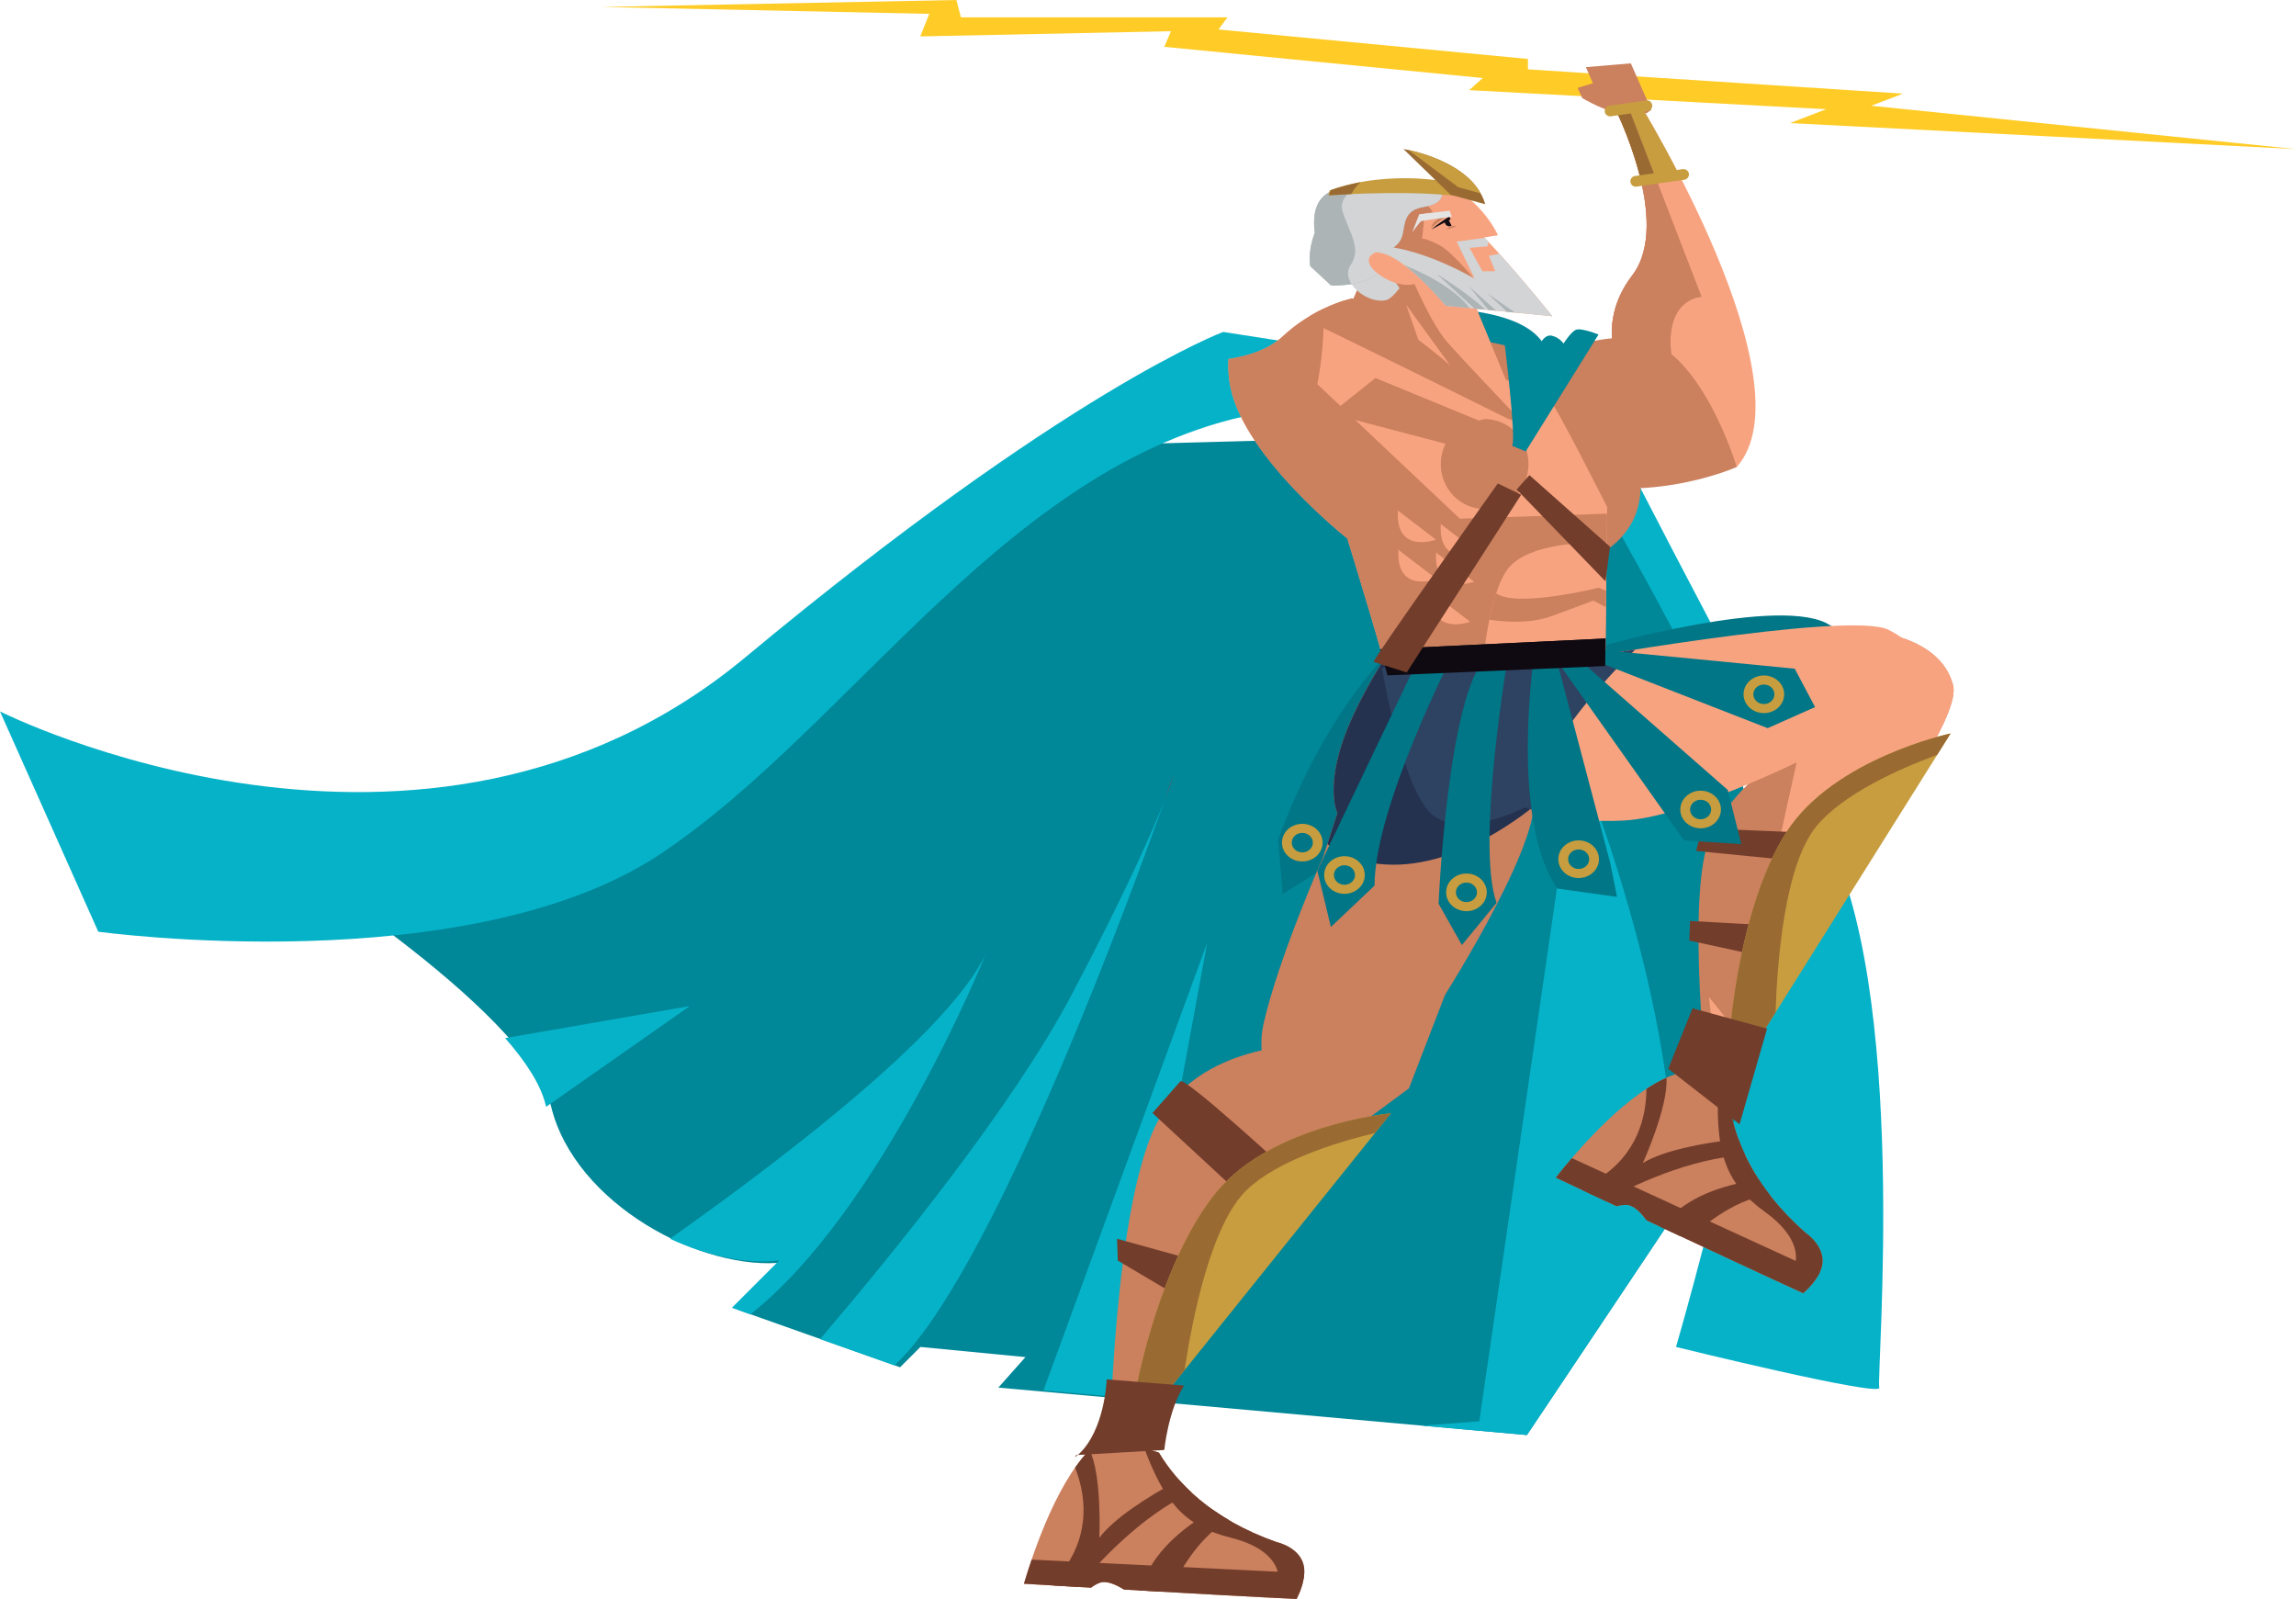 <?xml version="1.0" encoding="UTF-8"?> <svg xmlns="http://www.w3.org/2000/svg" id="Layer_2" data-name="Layer 2" viewBox="0 0 1240.39 863.78"><defs><style> .cls-1 { fill: #e4e4e5; } .cls-2 { fill: #120c13; } .cls-3 { fill: #996b33; } .cls-4 { fill: #0f0911; } .cls-5 { fill: #2e4362; } .cls-6 { fill: #24324f; } .cls-7 { fill: #008798; } .cls-8 { fill: #d2d4d5; } .cls-9 { fill: #f8a380; } .cls-10 { fill: #adb4b6; } .cls-11 { fill: #cb805e; } .cls-12 { fill: #c79d3f; } .cls-13 { fill: #007686; } .cls-14 { fill: #723d2b; } .cls-15 { fill: #ffcc27; } .cls-16 { fill: #06b2c8; } .cls-17 { fill: #ca2e2c; } .cls-18 { fill: #1b1115; } </style></defs><g id="Layer_1-2" data-name="Layer 1"><g id="Zeus_Body" data-name="Zeus Body"><polyline class="cls-15" points="519.13 9.37 516.69 0 325.09 3.75 502.04 7.49 497.16 19.67 632.63 16.86 628.97 25.29 801.04 42.15 793.72 48.7 986.54 59 967.02 66.5 1240.39 80.55 1010.95 57.13 1028.04 50.58 825.45 37.46 825.45 31.84 658.26 15.92 663.14 9.37 519.13 9.37"></polyline><path class="cls-7" d="M824.9,775.24s129.97-194.04,139.12-208.68c9.15-14.64-36.61-203.19-36.61-203.19l-75.05-129.97-254.3,6.88-255.32,185.32-200.61,31.12s142.78,87.86,155.59,140.95c12.81,53.08,82.37,89.69,126.31,84.2l-25.63,25.63,87.86,31.12,10.98-10.98,56.75,5.49-14.64,16.48,285.56,25.63"></path><path class="cls-17" d="M633.85,419.01s-1.55,4.51-4.37,12.47c3.42-8.84,4.37-12.47,4.37-12.47"></path><path class="cls-16" d="M405.35,710.03c71.12-55.73,127.21-194.62,127.21-194.62-19.54,40.34-98.65,102.81-170.59,153.8,20.3,9.41,41.68,13.83,59.05,11.66l-25.63,25.63,9.96,3.53"></path><path class="cls-16" d="M629.48,431.48c-6.1,15.76-20.06,48.07-50.55,105.91-31.64,60.04-96.17,139.48-135.89,186l40.21,14.24,4.66-4.67c52.27-55.87,123.38-250.23,141.56-301.48"></path><path class="cls-16" d="M372.68,543.49l-99.8,17.31c11.15,12.71,19.21,25.02,21.83,35.88.1.41.21.82.32,1.23l77.65-54.42"></path><path class="cls-16" d="M851.64,407.8l-52.48,360.02-30.9,2.33,56.64,5.08s41.34-61.71,79.03-118.16c6.16-110.96-52.29-249.27-52.29-249.27"></path><polyline class="cls-16" points="563.74 751.07 606.99 754.95 652.16 509.32 563.74 751.07"></polyline><path class="cls-17" d="M806.67,202.01l18.44,2.87c-2.06-3.5-3.2-5.42-3.2-5.42t-15.23,2.55"></path><path class="cls-16" d="M356.95,461.22c104.34-69.56,189.92-215.66,327.44-238.71,71.48-11.98,105.8-17.73,122.28-20.5l-145.85-22.69s-84.2,31.12-258.1,175.73C228.81,499.66,0,384.34,0,384.34l53.09,118.98s199.53,27.46,303.87-42.1"></path><path class="cls-16" d="M984.39,447.26c-47.83-83.89-125.34-236.57-125.34-236.57l-30.95-4.81c18.71,31.77,113.58,194.25,126.77,245.36,14.64,56.75-49.43,276.41-49.43,276.41,0,0,111.66,27.46,109.83,21.97s16.94-218.45-30.88-302.35"></path><path class="cls-7" d="M834.91,187.74c-14.64-31.12-104.95-19.22-104.95-19.22l66.82,55.53s52.78-5.19,38.14-36.31"></path><path class="cls-13" d="M767.82,415.75l-18.31-62.24s-33.76,31.32-58.99,100.07l2.44,29.29,26.04-16.27,48.82-50.85"></path><path class="cls-13" d="M989.12,338.05c-25.23-17.49-126.52,11.8-126.52,11.8l-19.12,21.15s170.86-15.46,145.64-32.95"></path><path class="cls-11" d="M850.4,306.32c71.59-26.85,14.24-96.82,13.02-96.82l-59.8,7.73s-24.82,115.94,46.78,89.09"></path><path class="cls-11" d="M854.81,52.99s14.89,8.77,19.45,7.04l15.37,1.09,2.47-1.79-11.07-25.11-24.25,2.05,3.76,8.72-8.26,2.48,2.52,5.52"></path><path class="cls-11" d="M1055.12,370.14c-7.11-27.47-46.2-29.26-46.2-29.26l-39.68,63.9s-30.8,16.12-45.02,46.58c-14.21,30.46-1.18,143.33-1.18,143.33l11.25-6.57c10.07-52.55,127.94-190.51,120.83-217.98"></path><path class="cls-11" d="M682.53,553.5c-8,35.83,30.65,69.87,30.65,69.87l47.97-35.38,19.54-50.61s57.75-90.92,46.64-110.63l-71.52-82.86s-20.88,29.11-30.2,55.99-3.11,39.41-3.11,39.41l-7.55,23.29s-24.43,55.09-32.43,90.92"></path><path class="cls-9" d="M877.39,205.38h15.06l45.82,46.89c40.17-45.28-52.09-195.66-52.09-195.66l-13.81,1.62s31.38,61.98,9.42,90.55c-21.97,28.57-4.39,56.59-4.39,56.59"></path><path class="cls-12" d="M886.36,56.91c-4.35.74-8.98,1.53-13.51,2.3,1.97,4.07,9.56,20.43,13.81,39.01,6.71-1.24,14.35-2.66,20.48-3.81-10.61-20.63-19.45-35.29-20.79-37.5"></path><path class="cls-11" d="M938.27,252.27s-20.09-66.84-54.6-69.53c-34.52-2.7-55.86,17.79-55.86,17.79l3.14,54.44c53.35,21.56,107.33-2.7,107.33-2.7"></path><path class="cls-11" d="M777.6,181.66l-6.9,74.92,110.46,8.08s-5.65-28.57-25.11-54.98c-19.46-26.41-78.45-28.03-78.45-28.03"></path><path class="cls-9" d="M867.09,368.58l1.17-94.6s-28.21-56.16-30.81-57.33c-1.74-.79-68.13-33.05-111.66-54.21-7.33,2.36-20.6,7.87-32.95,19.4-7.58,7.07-18.71,10.52-29.16,12.13-.3,5.12.03,10.51,1.27,16.12,8.35,37.76,62.92,80.79,62.92,80.79,0,0,23.67,76.61,22.27,77.71-1.39,1.1,116.94,0,116.94,0"></path><path class="cls-11" d="M825.76,250.69c0-13.42-10.61-24.31-23.7-24.31s-23.7,10.88-23.7,24.31,10.61,24.31,23.7,24.31,23.7-10.88,23.7-24.31"></path><path class="cls-11" d="M746.39,124.82c0,1.66-21.53,51.07-21.53,51.07l99.37,55.21-32.02-77.57-45.82-28.71"></path><path class="cls-9" d="M796.01,162.72l-37.2-21.9s12.7,32.3,23.19,44.17c7.08,8.02,28.38,30.5,41.47,44.26l-27.47-66.53"></path><path class="cls-11" d="M714.81,166.86c-6.64,3.21-14.48,7.98-21.98,14.98-7.58,7.07-18.71,10.52-29.16,12.13-.3,5.12.03,10.51,1.27,16.12,8.35,37.76,62.92,80.79,62.92,80.79,0,0,23.67,76.61,22.27,77.71-1.39,1.1,116.94,0,116.94,0l1.13-91.1-79.52,2.71-77.01-72.66s4.51-21.78,3.12-40.67"></path><path class="cls-11" d="M877.39,205.38h15.06l5.53,5.66c4.47-2.46,6.88-7.23,5.47-15.55-5.79-34.37,15.74-35.2,15.74-35.2l-39.72-102.89-7.1.83s31.38,61.98,9.42,90.55c-21.97,28.57-4.39,56.59-4.39,56.59"></path><path class="cls-11" d="M877.39,205.38h15.06l5.53,5.66c4.47-2.46,6.88-7.23,5.47-15.55-5.79-34.37,15.74-35.2,15.74-35.2l-39.72-102.89-7.1.83s31.38,61.98,9.42,90.55c-21.97,28.57-4.39,56.59-4.39,56.59"></path><path class="cls-3" d="M873.07,59.66c.05.1.1.21.16.33.03.06.06.13.09.2.05.1.1.21.15.33.04.09.08.18.13.28.05.11.1.21.15.33.05.11.11.23.16.35.05.11.1.21.15.33.06.14.13.28.19.42.05.11.1.22.15.33.07.16.15.32.22.48.05.11.1.22.15.33.08.18.16.36.25.55.05.11.1.22.15.33.09.21.18.42.28.63.04.1.09.21.14.31.1.24.21.48.32.73.04.09.08.18.12.27.12.28.24.56.36.85.03.07.06.14.09.22.15.35.3.71.45,1.08,0,.01.01.02.02.04.48,1.16.99,2.41,1.51,3.73.03.07.06.15.09.22.14.36.28.73.43,1.1.05.12.1.25.14.38.12.33.25.65.37.98.06.16.12.32.18.47.12.31.23.62.35.93.06.17.13.35.19.53.11.3.22.61.33.91.07.19.14.39.21.58.11.3.21.6.32.9.07.21.14.41.22.62.1.3.21.6.31.91.07.22.15.43.22.65.1.3.2.6.3.9.08.23.15.46.23.69.1.3.2.59.29.89.08.24.16.48.23.72.1.3.19.6.29.9.08.25.16.49.23.74.09.3.18.6.28.9.08.26.16.51.23.77.09.3.18.6.27.91.08.26.15.52.23.78.09.3.17.61.26.92.07.26.15.53.22.79.09.31.17.62.26.94.07.27.15.53.22.8.09.32.17.64.25.97.07.26.14.52.21.79.09.34.17.69.26,1.04.06.24.12.49.18.73.14.58.28,1.17.41,1.76,2.57-.48,5.29-.98,8-1.48l-14.94-38.7c-2.28.39-4.59.78-6.87,1.17.05.11.11.22.16.34.02.04.03.07.05.11"></path><path class="cls-9" d="M759.64,164.57s22.91,65.42,23.19,67.91l22.08-7.18c-1.38.28-45.27-60.73-45.27-60.73"></path><path class="cls-9" d="M815.68,306.04c-9.62,10.4-13.85,41.39-15.67,62.99,31.81-.12,67.09-.45,67.09-.45l.93-75.37c-13.47-.36-40.99.54-52.35,12.82"></path><path class="cls-11" d="M860.77,324.43s3.99,2.08,6.82,3.59l.11-8.87-4.08-1.63s-43.73,10.78-54.92,3.26c-.14-.1-.28-.17-.42-.26-1.41,4.32-2.62,9.17-3.65,14.24,8.43,1.29,22.13,2.29,33.78-1.98,18.31-6.71,22.37-8.34,22.37-8.34"></path><path class="cls-11" d="M859.96,345.58s-19.32,14.03-40.07,11.59c-9.15-1.08-14.5-4.6-17.71-7.95-.96,6.9-1.66,13.73-2.17,19.81,31.81-.12,67.09-.45,67.09-.45l.26-21.1-7.39-1.9"></path><path class="cls-9" d="M823.92,436.1s19.55,8.96,53.31,7.17c33.76-1.79,95.07-32.25,95.07-32.25l45.32-10.75s19.54,1.79,24.88-14.33c5.33-16.13-.89-34.94-22.22-45.69-21.32-10.75-180.37,17.92-180.37,17.92l-93.3,2.69s10.66,64.51,26.66,78.84c15.99,14.33,50.65-3.58,50.65-3.58"></path><path class="cls-11" d="M717.3,564.21s-72.86-5.38-95.07,48.38c-22.21,53.75-23.1,183.66-23.1,183.66l15.11-5.38c16.88-65.4,138.61-205.16,138.61-205.16l-35.54-21.5"></path><path class="cls-14" d="M603.47,669.19l.41,11.8,41.9,24.82,32.54-21.56,19.93-49.22s-58.17-53.7-60.61-50.85c-2.44,2.85-15.05,17.09-15.05,17.09l48.82,45.15-19.53,36.21-48.41-13.43"></path><path class="cls-9" d="M1055.12,370.14c-5-19.31-25.79-25.93-37.71-28.16l-27.46,29.44-16.16,26.02-35.32,160.07-15.25-18.92,6.03,52.46,5.04-2.94c10.07-52.55,127.94-190.51,120.83-217.98"></path><path class="cls-18" d="M616.48,755.75l-.92.78c.45-.39.74-.63.92-.78"></path><path class="cls-18" d="M616.53,755.72l-.04.04s.03-.02.04-.04"></path><path class="cls-18" d="M616.72,755.55s-.1.08-.19.17l.19-.17"></path><path class="cls-18" d="M616.76,755.52s.02-.01.02-.01h-.02"></path><path class="cls-18" d="M616.73,755.54h-.01s0,0,.01,0"></path><path class="cls-18" d="M614.23,757.68l-2.07,1.77c.83-.71,1.51-1.29,2.07-1.77"></path><path class="cls-18" d="M614.23,757.68h.01s0,0-.01,0"></path><path class="cls-18" d="M615.57,756.54c-.34.29-.77.66-1.33,1.13l1.33-1.13"></path><path class="cls-18" d="M616.76,755.52s-.02.01-.03.02l.03-.02"></path><path class="cls-18" d="M612.16,759.45c-.52.45-1.1.94-1.74,1.49l1.74-1.49"></path><path class="cls-18" d="M604.77,765.77c-.99.84-2.05,1.76-3.21,2.74l3.21-2.74"></path><path class="cls-18" d="M594.21,774.79c-1.16.99-2.36,2.01-3.64,3.11l3.64-3.11"></path><path class="cls-18" d="M601.56,768.51l-3.15,2.69c1.11-.95,2.17-1.85,3.15-2.69"></path><path class="cls-18" d="M598.41,771.2c-.29.25-.6.51-.9.77l.9-.77"></path><path class="cls-18" d="M597.51,771.97l-3.3,2.82c1.16-.99,2.25-1.93,3.3-2.82"></path><path class="cls-18" d="M610.42,760.94l-.35.3c.12-.1.24-.21.35-.3"></path><path class="cls-18" d="M610.06,761.24c-.42.36-.88.75-1.36,1.16l1.36-1.16"></path><path class="cls-18" d="M608.71,762.4c-1.14.98-2.45,2.09-3.94,3.37l3.94-3.37"></path><path class="cls-12" d="M884.1,100.81l25.85-3.7c1.58-.23,2.68-1.7,2.46-3.28-.23-1.58-1.71-2.68-3.28-2.46l-25.85,3.7c-1.58.23-2.68,1.7-2.46,3.28.23,1.58,1.7,2.68,3.28,2.46"></path><path class="cls-12" d="M889.31,54.25l-19.89,2.85c-1.58.23-2.68,1.7-2.46,3.28.23,1.58,1.7,2.68,3.28,2.46l19.89-2.85c1.58-.23,2.68-1.7,2.46-3.28s-1.7-2.68-3.28-2.46"></path><path class="cls-9" d="M759.92,96.72c-35.16,2.31-35.51,22.13-31.76,37.9,3.75,15.76,23.12,23.32,35.19,17.34,1.24-.61,2.35-1.26,3.36-1.94,7.99,7.45,14.3,15.18,14.3,15.18l57.62,5.64s-19.71-24.63-36.74-42.58l7.36-1.18s-14.18-32.66-49.34-30.35"></path><path class="cls-11" d="M774.22,114.86s-10.21-17.71-32.77-14.31c-16.63,7-16.2,21.76-13.28,34.06,3.75,15.76,23.12,23.32,35.19,17.34,1.24-.61,2.35-1.26,3.36-1.94,5.18,4.83,9.66,9.78,12.16,12.67l20.16-8.75s-13.85-17.66-21.72-21.67c-7.86-4.01-9.11-3.24-9.11-3.24l1.62-13.82,4.37-.34"></path><path class="cls-10" d="M755.33,131.45c5.49-6.1-.31-17.39,13.88-19.68,14.19-2.29,8.85-10.68,8.85-10.68l-10.68-.92s-26.24-2.59-44.85,1.98c-18.61,4.58-11.14,28.37-11.14,28.37l32.04,5.19s6.41,1.83,11.9-4.27"></path><path class="cls-10" d="M747.14,144.41c6.92-10.98-3.66-21.97-3.66-21.97l-30.31-2.85s-7.12,11.8-5.29,24.21l11.19,10.37s21.15,1.22,28.07-9.76"></path><path class="cls-8" d="M748.87,162.11c1.93-.45,4.43-2.84,7.21-6.42l-20.33-30.5s-2.23.47-5.61,1.55c2.19,5.83,3.21,11.09-.49,16.46-6.1,8.85,8.85,21.36,19.22,18.92"></path><path class="cls-10" d="M755.33,131.45c5.49-6.1-.31-17.39,13.88-19.68,14.19-2.29,8.85-10.68,8.85-10.68l-10.68-.92s-26.24-2.59-44.85,1.98c-18.61,4.58-11.14,28.37-11.14,28.37l32.04,5.19s6.41,1.83,11.9-4.27"></path><path class="cls-10" d="M747.14,144.41c6.92-10.98-3.66-21.97-3.66-21.97l-30.31-2.85s-7.12,11.8-5.29,24.21l11.19,10.37s21.15,1.22,28.07-9.76"></path><path class="cls-8" d="M755.33,131.45c5.49-6.1-.31-17.39,13.88-19.68,14.19-2.29,8.85-10.68,8.85-10.68l-6.88-.59-16.92-1.02c-5.3-.11-11.65-.03-18.04.53-5.25,2.09-13.37,6.69-10.84,14.5,3.66,11.29,10.37,19.83,4.27,28.68-2.23,3.24-1.64,6.97.51,10.28,6.24-1.04,13.45-3.46,16.98-9.06,1.95-3.09,2.51-6.19,2.31-9.04,1.86-.6,3.92-1.76,5.88-3.93"></path><path class="cls-9" d="M765.06,153.09c10.71-4.1,2.6-12.29,2.6-12.29l-7.57-3.16s-13.62-5.63-19.55.44c-5.93,6.07,13.81,19.11,24.52,15.01"></path><path class="cls-8" d="M734.12,134.24c.67.3,11.58,2.35,12.3,2.51,13.9,3.07,34.59,28.45,34.59,28.45l57.62,5.64s-14-17.49-28.59-33.74l-5.71,1.07,3.43,8.33-6.86.07-7.01-12.64,9.68-.86.58-2.42c-.68-.73-1.35-1.45-2.03-2.16l-15.16,2.03,9.69,20.02s-39.17-23.21-62.52-16.29"></path><path class="cls-2" d="M773.3,123.96l10.39-5.49-.8-1.51s-6.33,4.08-9.58,7"></path><path class="cls-11" d="M773.06,123.08l9.21-7.15s-7.51,1.54-9.21,7.15"></path><path class="cls-2" d="M784.21,121.94l-1.74-3.41-2.15,1.03c.83,3.9,3.89,2.38,3.89,2.38"></path><path class="cls-11" d="M781.23,124.12l5.51-1.77s-2.67-1.19-5.51,1.77"></path><path class="cls-1" d="M784.35,117.04l-1.32-3.34-.51.22-15.79,1.8-3.83,9.82s4.25-5.78,4.88-6.06c.63-.28,16.56-2.44,16.56-2.44"></path><path class="cls-11" d="M607.3,858.73c33.74,1.94,71.47,4.05,93.19,5.05,2.21-4.33,4.07-9.48,4.15-14.64.21-12.93-15.01-16.1-15.01-16.1-35.68-12.57-54.11-32.53-63.55-48.33-9.5-2.7-20.55-6.61-28.49-9.55-1.63,1.4-3.37,2.89-5.27,4.52-20.23,17.34-34.05,58.61-39.15,75.9,9.32.55,22.02,1.3,36.28,2.14,1.23-1,2.75-1.92,4.66-2.65,3.38-1.29,8.29.68,13.17,3.69"></path><path class="cls-14" d="M704.31,852.72c.19-1.19.32-2.38.34-3.58.21-12.93-15.01-16.1-15.01-16.1-35.68-12.57-54.11-32.53-63.55-48.33-2.55-.72-5.21-1.54-7.9-2.4,10.55,28.39,21.42,42.12,46.55,48.33,27.73,6.85,25.93,22.04,25.93,22.04l13.64.04"></path><path class="cls-14" d="M607.3,858.73c33.74,1.94,71.47,4.05,93.19,5.05,2.11-4.14,3.89-9.04,4.11-13.97l-147.28-7.27c-1.72,5.05-3.11,9.53-4.14,13.02,9.32.55,22.02,1.3,36.28,2.14,1.23-1,2.75-1.92,4.66-2.65,3.38-1.29,8.29.68,13.17,3.69"></path><path class="cls-14" d="M569.05,856.5c4.2.25,8.7.51,13.42.79,10.28-12.44,34.02-38.57,61.18-51.05-2.44-2.26-4.66-4.54-6.68-6.8-17,9.19-35.01,20.63-43.07,31.32,0,0,1.55-33.43-5.3-47.56-2.73,2.84-5.33,6.1-7.8,9.63,5.35,13.55,8.89,34.48-6.26,55.23-2.15,2.94-3.96,5.75-5.49,8.44"></path><path class="cls-14" d="M663.76,821.11c-2.92-1.72-5.65-3.49-8.22-5.3-14.06,7.84-29.99,19.97-37.31,37.08-1.01,2.36-2.08,4.44-3.19,6.28,4.12.24,8.27.47,12.42.71l7.48-5.47s10.71-23.26,28.81-33.3"></path><path class="cls-12" d="M657.14,644.06c-30.08,36.62-42.82,103.53-42.82,103.53l11.98,9.59,125.11-155.76s-64.19,6.01-94.27,42.63"></path><path class="cls-3" d="M673.68,642.71c16.21-15.48,47.1-25.33,69.19-30.66l8.54-10.63s-64.19,6.01-94.27,42.63c-30.08,36.62-42.82,103.53-42.82,103.53l11.98,9.59,13.67-17.02c3.89-26.08,13.93-78.56,33.7-97.44"></path><path class="cls-14" d="M597.88,745.16s-.86,27.72-15.57,40.84c6.54-.34,46.69-2.7,46.69-2.7,0,0,2.14-21.66,10.68-34.78l-41.8-3.36"></path><path class="cls-14" d="M580.79,787.26c.52-.4,1.03-.83,1.52-1.26-.51.03-.84.04-.91.04l-.61,1.22"></path><polyline class="cls-14" points="978.54 449.92 919.55 447.48 916.3 459.69 969.59 464.97 965.26 476.99 978.54 449.92"></polyline><polyline class="cls-14" points="954.07 499.8 956.98 499.96 965.26 476.99 954.07 499.8"></polyline><polyline class="cls-14" points="913.04 497.52 912.64 508.1 946.4 515.42 954.07 499.8 913.04 497.52"></polyline><path class="cls-12" d="M965.11,449.52c-25.62,39.87-30.51,107.8-30.51,107.8l13.02,8.14,106.18-169.23s-63.06,13.42-88.69,53.29"></path><path class="cls-3" d="M981.39,446.26c14.3-17.26,43.83-30.63,65.16-38.49l7.25-11.55s-63.06,13.42-88.69,53.29c-25.62,39.87-30.51,107.8-30.51,107.8l13.02,8.14,11.61-18.49c.83-26.35,4.71-79.64,22.16-100.7"></path><path class="cls-11" d="M889.55,659.25c30.59,14.36,64.83,30.36,84.61,39.37,3.66-3.2,7.31-7.29,9.31-12.05,5.01-11.92-7.94-20.53-7.94-20.53-28.44-24.94-38.13-50.33-41-68.51-7.82-6.04-16.62-13.79-22.89-19.47-2.03.69-4.2,1.43-6.57,2.23-25.23,8.57-53.41,41.73-64.57,55.88,8.44,3.98,19.95,9.4,32.88,15.48,1.51-.47,3.26-.76,5.31-.73,3.62.06,7.44,3.71,10.85,8.32"></path><path class="cls-14" d="M981.82,689.76c.62-1.03,1.18-2.09,1.65-3.2,5.01-11.92-7.94-20.53-7.94-20.53-28.44-24.94-38.13-50.33-41-68.51-2.1-1.62-4.27-3.37-6.44-5.16-.77,30.27,4.21,47.06,25.23,62.18,23.18,16.68,15.86,30.1,15.86,30.1l12.64,5.11"></path><path class="cls-14" d="M889.55,659.25c30.59,14.36,64.83,30.36,84.61,39.37,3.5-3.06,6.97-6.94,9.02-11.44l-134-61.55c-3.48,4.05-6.43,7.68-8.68,10.54,8.44,3.98,19.95,9.4,32.88,15.48,1.51-.47,3.26-.76,5.31-.73,3.62.06,7.44,3.71,10.85,8.32"></path><path class="cls-14" d="M900.29,582.18c-3.59,1.62-7.22,3.68-10.82,6.04-.07,14.57-4.57,35.32-26.36,48.93-3.09,1.93-5.81,3.86-8.24,5.79,3.81,1.79,7.89,3.71,12.17,5.73,14.17-7.72,45.93-23.14,75.78-24.62-1.42-3.01-2.63-5.94-3.67-8.8-19.2,2.21-40.17,6.12-51.63,13.05,0,0,13.87-30.46,12.77-46.12"></path><path class="cls-14" d="M955.94,645.34c-2.07-2.68-3.94-5.34-5.66-7.97-15.97,2.04-35.26,7.38-48.42,20.53-1.82,1.81-3.58,3.35-5.3,4.64,3.73,1.75,7.5,3.51,11.26,5.28l8.99-2.29s18.59-17.6,39.13-20.19"></path><polyline class="cls-14" points="954.64 555.69 914.37 544.71 901.25 577.35 939.79 607.36 954.64 555.69"></polyline><path class="cls-11" d="M707.59,170.76l-.39,2.94c1.63,0,109.02,53.29,109.02,53.29,0,0-51.67-51.15-85.83-65.86-3.05.73-12.22,3.28-22.81,9.63"></path><path class="cls-9" d="M778.16,282.94l.22.17c.02-.24.02-.46.04-.71l-.26.54"></path><path class="cls-9" d="M798.94,298.84l-20.56-15.73c-1.55,23.91,20.56,15.73,20.56,15.73"></path><path class="cls-9" d="M775.64,298.35l.22.17c.02-.24.02-.46.04-.71l-.26.54"></path><path class="cls-9" d="M796.42,314.25l-20.56-15.73c-1.55,23.9,20.56,15.73,20.56,15.73"></path><path class="cls-9" d="M773.46,319.99l.22.17c.02-.24.02-.46.04-.71l-.26.54"></path><path class="cls-9" d="M794.24,335.89l-20.56-15.73c-1.55,23.9,20.56,15.73,20.56,15.73"></path><path class="cls-9" d="M755.32,296.91l.22.17c.02-.24.02-.46.04-.71l-.26.54"></path><path class="cls-9" d="M776.1,312.81l-20.56-15.73c-1.55,23.91,20.56,15.73,20.56,15.73"></path><path class="cls-9" d="M755,275.64l.22.17c.02-.24.02-.46.04-.71l-.26.54"></path><path class="cls-9" d="M775.78,291.54l-20.56-15.73c-1.55,23.9,20.56,15.73,20.56,15.73"></path><path class="cls-4" d="M867.38,344.93l-121.59,5.83c1.68,5.92,3.03,10.92,3.78,14.1l117.62-5.05.18-14.88"></path><path class="cls-6" d="M729.17,462.94c41.31,15.45,85.39-15.96,99.51-27.38.27-3.65-.12-6.65-1.34-8.81l-4.36-5.05-72.61-69.73c-6.84,10.52-18.44,29.72-24.75,47.91-9.33,26.87-3.11,39.41-3.11,39.41l-5.4,16.66c3.46,2.89,7.45,5.26,12.06,6.99"></path><path class="cls-5" d="M883.46,350.88c-25.13,3.96-43.54,7.27-43.54,7.27l-93.3,2.69s10.66,64.51,26.66,78.84c15.99,14.33,50.65-3.58,50.65-3.58,0,0,2,.92,5.82,2.1-6.34-26.16,41.6-75.4,53.71-87.32"></path><path class="cls-13" d="M803.21,354.73c-21.15,19.93-26.04,133.43-26.04,133.43l12.61,22.37,18.71-22.78c-11.39-31.73,6.51-135.06,6.51-135.06l-11.8,2.03"></path><path class="cls-13" d="M785.31,352.7l-18.31,1.63-55.33,115.94,7.32,30.51,23.59-22.37c0-42.72,42.72-125.7,42.72-125.7"></path><path class="cls-13" d="M869.92,466.2l-30.51-115.53-10.58,2.85s-13.42,89.5,12.61,126.52l32.14,4.47-3.66-18.31"></path><path class="cls-13" d="M980.57,381.99l-10.98-20.75s-107.8-10.58-114.72-10.98l-17.09,2.03,72.01,101.7,30.92,2.03-7.33-29.29-85.83-75.26,107.39,41.9,25.63-11.39"></path><path class="cls-4" d="M867.38,344.93l-121.59,5.83c1.68,5.92,3.03,10.92,3.78,14.1l117.62-5.05.18-14.88"></path><path class="cls-12" d="M918.74,447.48c6.07,0,10.98-4.55,10.98-10.17s-4.91-10.17-10.98-10.17-10.98,4.55-10.98,10.17,4.91,10.17,10.98,10.17M918.74,432.04c3.14,0,5.69,2.36,5.69,5.27s-2.55,5.27-5.69,5.27-5.7-2.36-5.7-5.27,2.55-5.27,5.7-5.27Z"></path><path class="cls-12" d="M963.89,375.07c0-5.62-4.91-10.17-10.98-10.17s-10.98,4.55-10.98,10.17,4.91,10.17,10.98,10.17,10.98-4.55,10.98-10.17M947.22,375.07c0-2.91,2.54-5.27,5.69-5.27s5.7,2.36,5.7,5.27-2.55,5.27-5.7,5.27-5.69-2.36-5.69-5.27Z"></path><path class="cls-12" d="M863.82,464.16c0-5.62-4.92-10.17-10.98-10.17s-10.98,4.55-10.98,10.17,4.92,10.17,10.98,10.17,10.98-4.55,10.98-10.17M847.15,464.16c0-2.91,2.55-5.27,5.7-5.27s5.7,2.36,5.7,5.27-2.55,5.27-5.7,5.27-5.7-2.36-5.7-5.27Z"></path><path class="cls-12" d="M803.21,482.06c0-5.62-4.92-10.17-10.98-10.17s-10.98,4.55-10.98,10.17,4.92,10.17,10.98,10.17,10.98-4.55,10.98-10.17M786.53,482.06c0-2.91,2.55-5.27,5.7-5.27s5.7,2.36,5.7,5.27-2.55,5.27-5.7,5.27-5.7-2.36-5.7-5.27Z"></path><path class="cls-12" d="M737.31,472.7c0-5.62-4.92-10.17-10.98-10.17s-10.98,4.55-10.98,10.17,4.92,10.17,10.98,10.17,10.98-4.55,10.98-10.17M720.63,472.7c0-2.91,2.55-5.27,5.7-5.27s5.7,2.36,5.7,5.27-2.55,5.27-5.7,5.27-5.7-2.36-5.7-5.27Z"></path><path class="cls-12" d="M714.53,455.21c0-5.62-4.92-10.17-10.98-10.17s-10.98,4.55-10.98,10.17,4.92,10.17,10.98,10.17,10.98-4.55,10.98-10.17M697.85,455.21c0-2.91,2.55-5.27,5.7-5.27s5.7,2.36,5.7,5.27-2.55,5.27-5.7,5.27-5.7-2.36-5.7-5.27Z"></path><path class="cls-7" d="M824.23,243.88l39.36-63.16s-9.76-3.97-12.51-2.44c-2.75,1.53-6.41,7.32-6.41,7.32,0,0-2.14-3.36-6.41-4.27-4.27-.92-7.02,5.8-7.02,5.8,0,0-3.05-4.58-4.88-4.58s-13.73,1.22-13.73,1.22c0,0,6.71,53.7,4.27,57.05l7.32,3.05"></path><path class="cls-14" d="M809.18,261.17s-67.12,94.38-67.12,96.41l17.9,5.69,61.83-96-12.61-6.1"></path><polyline class="cls-14" points="826.27 256.69 819.35 264.42 867.35 314.05 869.8 295.34 826.27 256.69"></polyline><path class="cls-10" d="M794.03,166.47c-8.57-11.13-25.15-19.11-35.28-23.2,11.32,8.5,22.27,21.93,22.27,21.93l13.01,1.27"></path><path class="cls-10" d="M793.52,154.58l10.6,12.88,4.24.41c-6.75-5.98-14.83-13.29-14.83-13.29"></path><path class="cls-10" d="M776.23,148.08l20.4,18.65,5.88.58c-9.95-9.29-26.28-19.23-26.28-19.23"></path><polyline class="cls-10" points="803.48 158.45 814.21 168.45 818.46 168.86 803.48 158.45"></polyline><path class="cls-12" d="M790.72,96.22l-3.5,3.04s-34.46-8.7-68.85,3.6c-.3.87-.55,1.76-.78,2.67,24.4-1.58,59.76-2.56,84.01,2.66-1.76-3.94-5.51-8.16-10.88-11.97"></path><path class="cls-3" d="M718.85,102.7c-.34.91-.62,1.85-.89,2.81,3.79-.24,7.84-.47,12.06-.66,1.14-2.3,2.85-4.45,4.95-6.44-5.28.99-10.7,2.39-16.12,4.3"></path><path class="cls-3" d="M758.18,80.5l25.48,24.71,18.72,5.12c-6.91-24.02-44.2-29.83-44.2-29.83"></path><path class="cls-12" d="M760.95,81.03l26.82,20.06,12.14,3.38c-8.73-15.66-31.13-21.75-38.97-23.44"></path><polyline class="cls-11" points="743.08 204.21 718.97 223.44 800.13 244.79 801.66 228.32 743.08 204.21"></polyline></g></g></svg> 